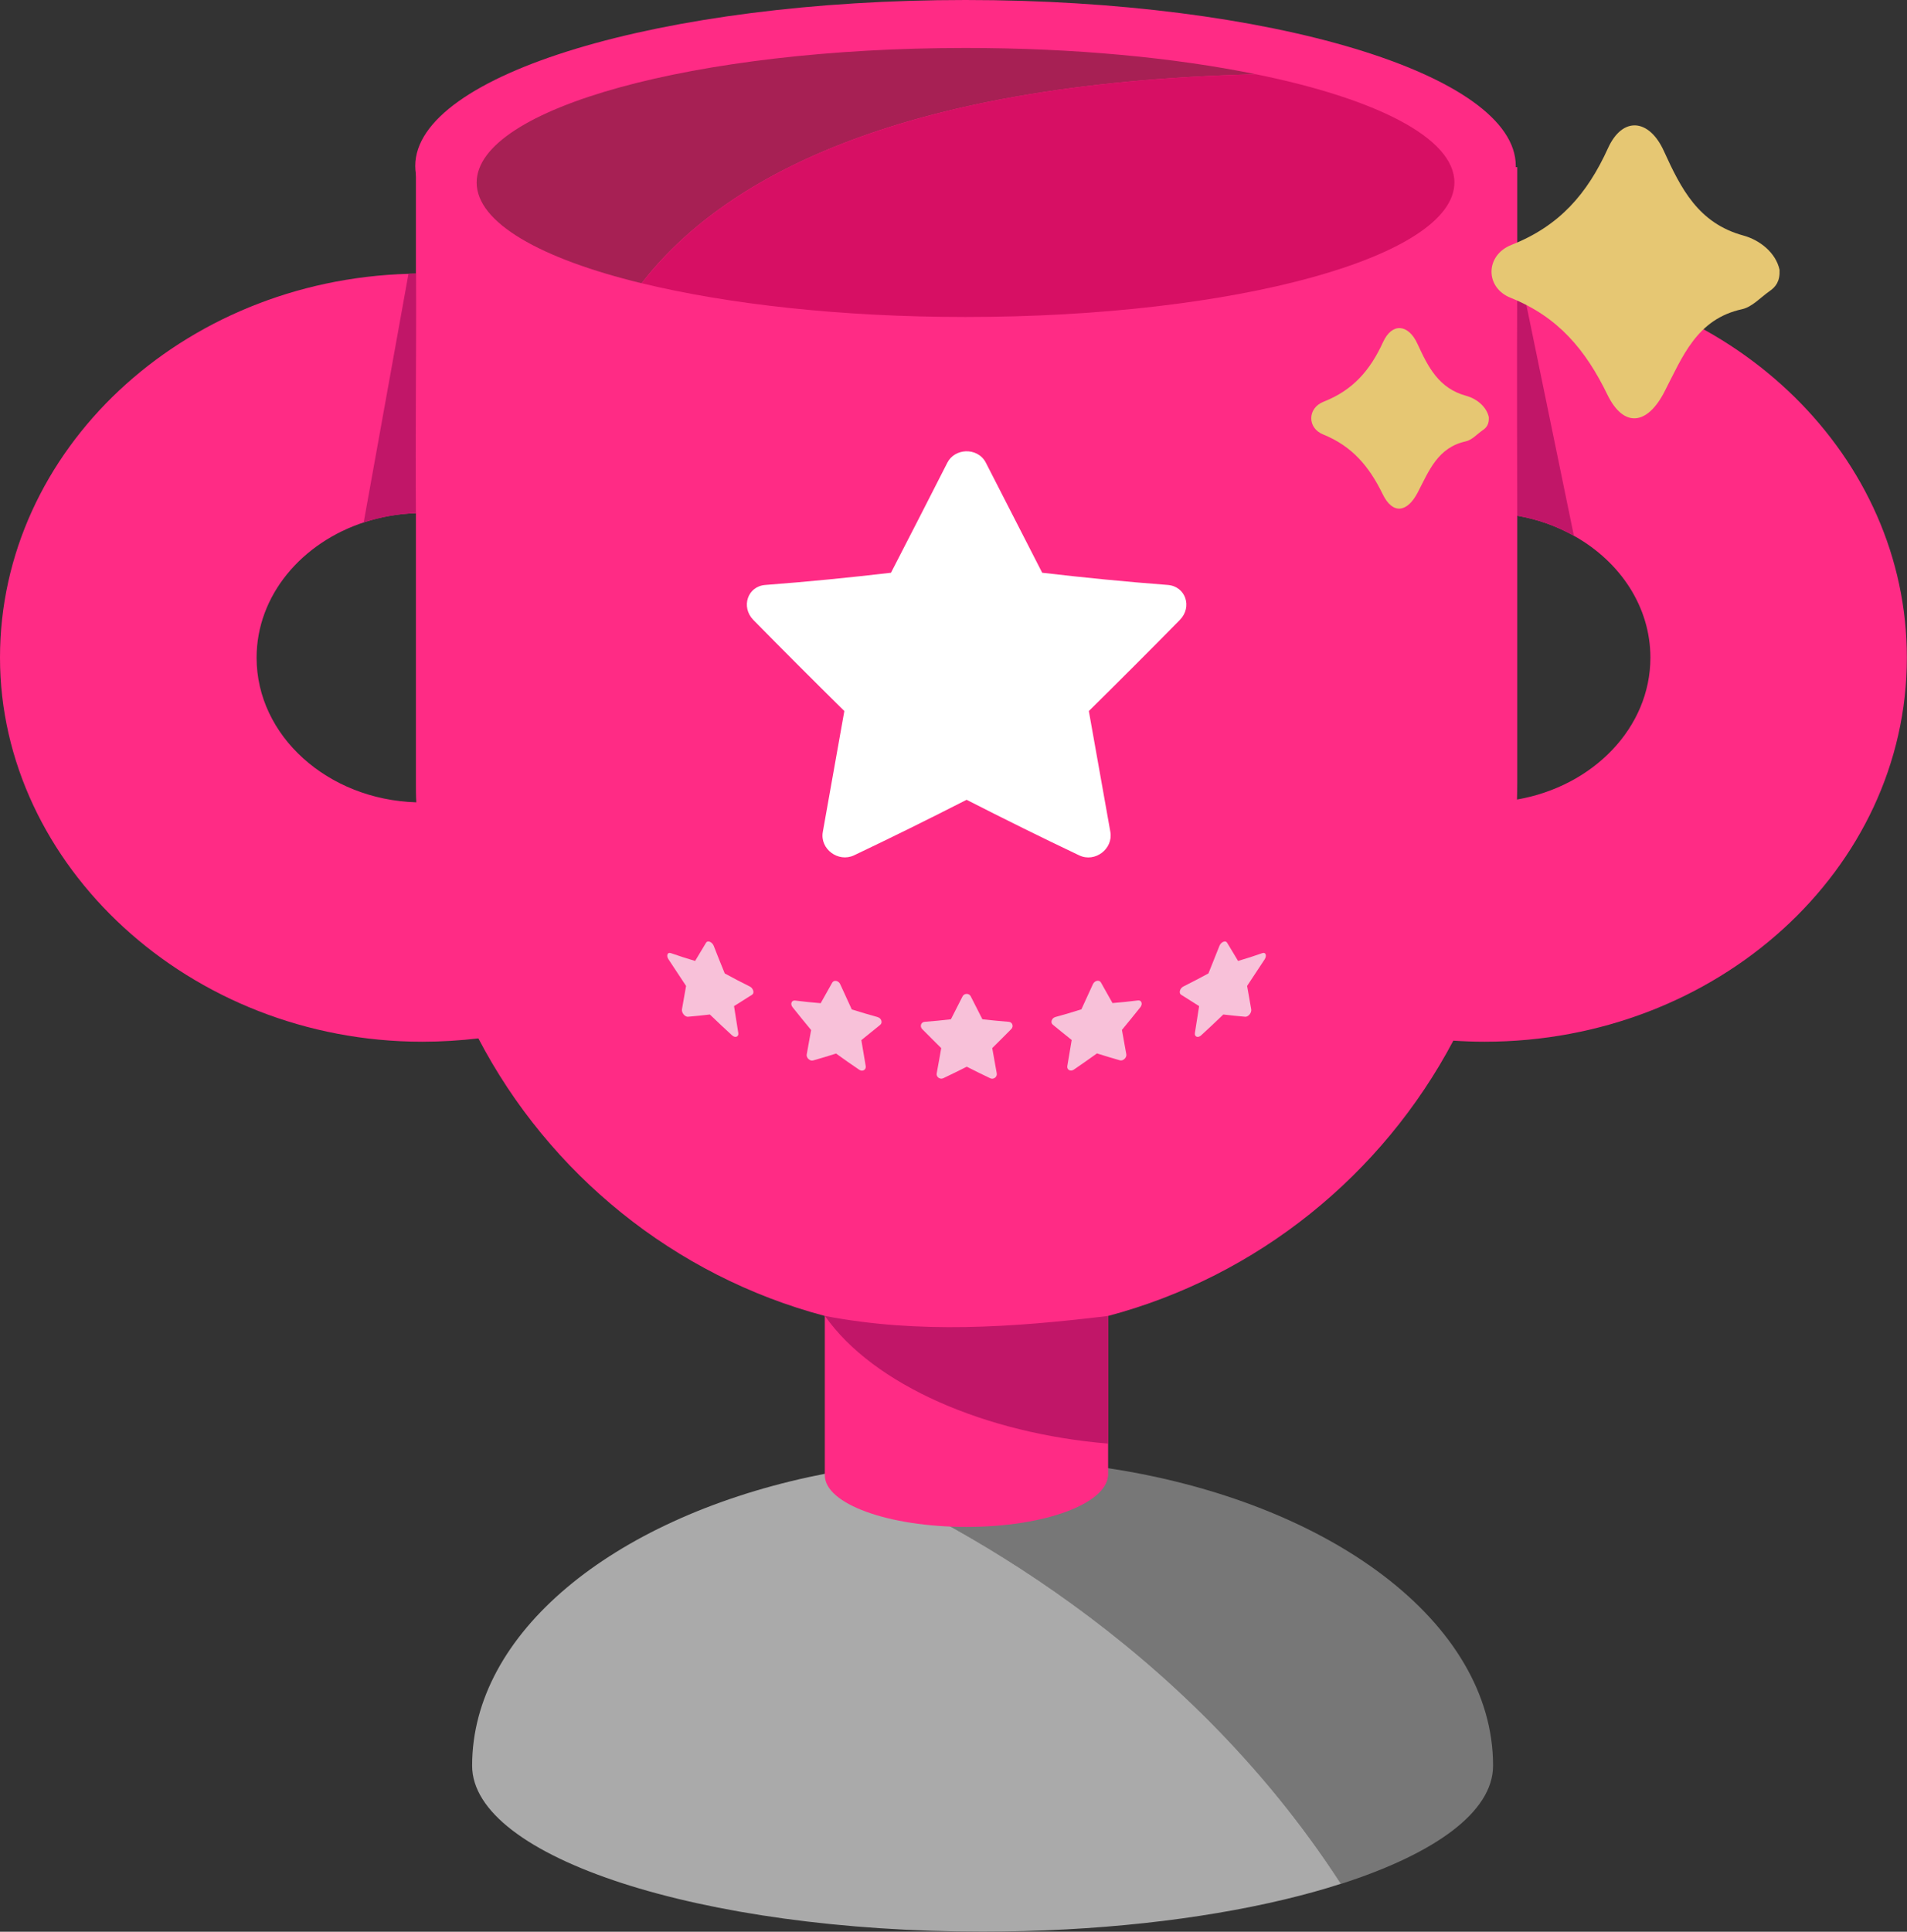 <svg width="158" height="160" viewBox="0 0 158 160" fill="none" xmlns="http://www.w3.org/2000/svg">
<rect x="0" y="0" width="158" height="160" fill="#333333" stroke="none"/>
<g clip-path="url(#clip0_397_98)">
<path d="M91.821 121.607C80.679 120.517 72.334 121.464 69.449 121.893C78.631 125.777 98.041 135.89 111.099 156.039C118.883 153.541 123.705 150.085 123.705 146.245C123.705 134.36 110.141 124.391 91.821 121.607Z" fill="#777777"/>
<path d="M69.449 121.893C68.733 121.992 68.348 122.069 68.348 122.069C67.897 122.157 67.445 122.256 67.005 122.344C50.743 125.887 39.117 135.241 39.117 146.245C39.117 153.838 58.054 159.989 81.416 159.989C90.775 159.989 99.428 158.999 106.43 157.326C108.082 156.93 109.645 156.501 111.099 156.028C98.041 135.879 78.631 125.766 69.449 121.882V121.893Z" fill="#AAAAAA"/>
<path d="M126.006 22.779C126.006 22.779 125.907 22.767 125.852 22.767H125.709V13.843H34.46V22.669C34.46 22.669 34.361 22.669 34.317 22.669C34.152 22.669 33.998 22.669 33.833 22.68C15.072 23.219 0 37.282 0 54.47C0 71.659 15.7 86.283 34.989 86.283C36.563 86.283 38.115 86.184 39.635 86.008C45.492 97.222 55.863 105.684 68.337 108.996V122.157C68.337 122.157 68.337 122.179 68.337 122.19C68.337 124.556 73.589 126.47 80.073 126.47C86.558 126.47 91.667 124.556 91.81 122.19C91.81 122.025 91.81 121.871 91.81 121.706C91.777 121.706 91.843 121.706 91.81 121.706V108.996C104.207 105.706 114.534 97.309 120.413 86.195C121.272 86.25 122.13 86.283 123 86.283C142.289 86.283 157.989 72.011 157.989 54.47C157.989 37.843 143.897 24.154 125.995 22.779H126.006ZM21.26 54.47C21.26 49.321 25.003 44.919 30.244 43.235C31.565 42.806 32.974 42.553 34.449 42.509H34.46V64.88C34.46 65.409 34.46 65.926 34.493 66.454C27.15 66.234 21.26 60.952 21.26 54.481V54.47ZM125.687 66.223C125.698 65.772 125.709 65.32 125.709 64.869V42.718C127.437 43.015 129.056 43.609 130.487 44.424C134.252 46.559 136.74 50.267 136.74 54.47C136.74 60.281 131.984 65.133 125.687 66.223Z" fill="#FF2B85"/>
<path d="M33.844 22.68L30.133 43.268C31.454 42.839 32.985 42.553 34.46 42.498C34.405 35.928 34.504 29.293 34.471 22.657" fill="#C11668"/>
<path d="M130.399 44.38C128.945 43.576 127.437 43.015 125.709 42.718C125.709 42.718 125.664 29.876 125.709 22.745C125.764 22.745 125.907 22.745 125.951 22.756L130.399 44.369V44.38Z" fill="#C11668"/>
<path d="M91.821 108.996V119.571C81.67 118.735 72.367 114.729 68.348 108.996C76.154 110.492 83.883 109.953 91.821 108.996Z" fill="#C11668"/>
<path fill-rule="evenodd" clip-rule="evenodd" d="M62.116 81.706C61.423 81.365 60.729 81.001 60.047 80.627C59.738 79.868 59.43 79.109 59.133 78.338C59.001 78.019 58.637 77.865 58.505 78.074C58.197 78.581 57.9 79.087 57.591 79.593C56.92 79.395 56.248 79.175 55.577 78.944C55.301 78.845 55.18 79.153 55.389 79.461C55.874 80.198 56.358 80.935 56.843 81.662C56.733 82.311 56.612 82.96 56.502 83.598C56.457 83.874 56.744 84.237 56.997 84.215C57.602 84.16 58.208 84.105 58.813 84.028C59.419 84.611 60.036 85.194 60.652 85.755C60.916 85.997 61.214 85.876 61.17 85.568C61.048 84.82 60.938 84.082 60.817 83.334C61.313 83.026 61.819 82.707 62.315 82.388C62.524 82.256 62.414 81.849 62.116 81.706Z" fill="#F8C1D9"/>
<path fill-rule="evenodd" clip-rule="evenodd" d="M72.73 84.248C72.014 84.049 71.288 83.829 70.572 83.609C70.253 82.916 69.934 82.212 69.614 81.519C69.482 81.222 69.097 81.144 68.954 81.386C68.635 81.959 68.315 82.531 67.996 83.092C67.28 83.037 66.576 82.96 65.871 82.872C65.574 82.839 65.453 83.169 65.673 83.433C66.179 84.072 66.697 84.699 67.203 85.315C67.082 85.986 66.961 86.657 66.84 87.329C66.785 87.615 67.104 87.912 67.368 87.835C68.007 87.659 68.635 87.461 69.273 87.263C69.912 87.725 70.55 88.176 71.189 88.605C71.464 88.792 71.772 88.605 71.728 88.308C71.607 87.593 71.486 86.867 71.365 86.151C71.882 85.733 72.4 85.315 72.928 84.886C73.148 84.71 73.027 84.325 72.719 84.248H72.73Z" fill="#F8C1D9"/>
<path fill-rule="evenodd" clip-rule="evenodd" d="M83.564 84.633C82.837 84.578 82.11 84.501 81.395 84.424C81.075 83.796 80.745 83.158 80.426 82.52C80.294 82.256 79.897 82.256 79.754 82.52C79.435 83.158 79.105 83.785 78.785 84.424C78.059 84.512 77.332 84.578 76.617 84.633C76.308 84.655 76.187 85.007 76.407 85.238C76.936 85.766 77.453 86.294 77.982 86.812C77.861 87.505 77.74 88.209 77.607 88.902C77.552 89.2 77.872 89.43 78.147 89.309C78.796 89.001 79.446 88.682 80.096 88.352C80.745 88.682 81.395 89.001 82.044 89.309C82.32 89.442 82.639 89.2 82.584 88.902C82.463 88.209 82.341 87.516 82.209 86.812C82.738 86.294 83.255 85.766 83.784 85.238C84.004 85.018 83.883 84.655 83.575 84.633H83.564Z" fill="#F8C1D9"/>
<path fill-rule="evenodd" clip-rule="evenodd" d="M94.298 82.861C93.593 82.949 92.888 83.026 92.173 83.081C91.854 82.52 91.534 81.948 91.215 81.376C91.083 81.133 90.698 81.21 90.555 81.508C90.235 82.212 89.916 82.905 89.597 83.598C88.881 83.829 88.165 84.038 87.439 84.237C87.13 84.325 87.009 84.699 87.23 84.875C87.747 85.304 88.275 85.722 88.793 86.14C88.672 86.867 88.551 87.582 88.43 88.297C88.375 88.605 88.694 88.781 88.969 88.594C89.608 88.154 90.246 87.714 90.885 87.252C91.523 87.45 92.162 87.648 92.79 87.824C93.054 87.901 93.373 87.593 93.318 87.318C93.197 86.647 93.076 85.975 92.955 85.304C93.472 84.688 93.978 84.049 94.485 83.422C94.694 83.158 94.584 82.828 94.287 82.861H94.298Z" fill="#F8C1D9"/>
<path fill-rule="evenodd" clip-rule="evenodd" d="M104.592 78.944C103.931 79.175 103.26 79.395 102.577 79.593C102.28 79.087 101.972 78.591 101.663 78.074C101.531 77.865 101.168 78.019 101.036 78.338C100.728 79.109 100.43 79.868 100.122 80.627C99.439 81.001 98.746 81.353 98.052 81.706C97.755 81.849 97.645 82.256 97.854 82.388C98.361 82.707 98.856 83.026 99.351 83.334C99.23 84.082 99.12 84.82 98.999 85.568C98.955 85.876 99.252 85.997 99.516 85.755C100.133 85.194 100.75 84.611 101.355 84.028C101.961 84.105 102.566 84.16 103.172 84.215C103.425 84.237 103.722 83.874 103.667 83.598C103.557 82.949 103.436 82.3 103.326 81.662C103.81 80.935 104.295 80.198 104.779 79.461C104.977 79.153 104.867 78.845 104.592 78.944Z" fill="#F8C1D9"/>
<path d="M79.996 27.488C105.176 27.488 125.587 21.335 125.587 13.744C125.587 6.153 105.176 0 79.996 0C54.817 0 34.405 6.153 34.405 13.744C34.405 21.335 54.817 27.488 79.996 27.488Z" fill="#FF2B85"/>
<path d="M104.064 6.151C97.337 4.776 89.013 3.973 79.996 3.973C57.625 3.973 39.492 8.957 39.492 15.12C39.492 18.443 44.776 21.425 53.155 23.461C59.761 14.933 74.007 6.889 104.052 6.151H104.064Z" fill="#A72054"/>
<path d="M104.064 6.151C74.018 6.889 59.761 14.933 53.166 23.461C60.311 25.199 69.703 26.256 79.997 26.256C102.368 26.256 120.501 21.271 120.501 15.109C120.501 11.433 114.039 8.176 104.064 6.151Z" fill="#D70F64"/>
<path d="M96.764 48.451C93.296 48.187 89.817 47.846 86.349 47.439C84.797 44.413 83.244 41.376 81.681 38.327C81.34 37.656 80.657 37.348 79.996 37.381C79.391 37.414 78.796 37.722 78.488 38.327C76.936 41.376 75.383 44.413 73.82 47.439C70.341 47.846 66.873 48.187 63.405 48.451C61.941 48.561 61.368 50.267 62.414 51.345C64.924 53.898 67.434 56.407 69.956 58.894C69.361 62.228 68.767 65.574 68.172 68.908C67.919 70.316 69.449 71.461 70.759 70.845C73.864 69.37 76.98 67.829 80.085 66.245C83.189 67.829 86.305 69.37 89.41 70.845C90.72 71.472 92.239 70.316 91.997 68.908C91.403 65.574 90.808 62.239 90.213 58.894C92.724 56.418 95.245 53.898 97.755 51.345C98.812 50.267 98.228 48.572 96.764 48.451Z" fill="white"/>
<path fill-rule="evenodd" clip-rule="evenodd" d="M147.442 22.349C147.486 23.296 147.133 23.758 146.605 24.121C145.867 24.638 145.174 25.419 144.348 25.607C140.572 26.421 139.405 29.546 137.907 32.44C136.487 35.213 134.527 35.466 133.173 32.682C131.378 28.985 129.099 26.245 125.169 24.671C123.022 23.824 123.044 21.139 125.235 20.281C129.199 18.718 131.511 16.055 133.228 12.27C134.439 9.607 136.641 9.838 137.852 12.501C139.272 15.615 140.704 18.487 144.447 19.51C145.812 19.884 147.133 20.93 147.442 22.349Z" fill="#E6C773"/>
<path fill-rule="evenodd" clip-rule="evenodd" d="M123.352 34.553C123.385 35.136 123.165 35.422 122.835 35.642C122.373 35.962 121.954 36.446 121.448 36.556C119.125 37.062 118.398 38.988 117.473 40.77C116.592 42.476 115.381 42.63 114.556 40.924C113.444 38.647 112.045 36.963 109.623 35.983C108.302 35.455 108.313 33.805 109.656 33.276C112.1 32.319 113.521 30.669 114.589 28.336C115.337 26.696 116.692 26.839 117.44 28.479C118.321 30.393 119.202 32.176 121.503 32.792C122.339 33.023 123.154 33.673 123.352 34.542" fill="#E6C773"/>
</g>
<defs>
<clipPath id="clip0_397_98">
<rect width="158" height="160" fill="white"/>
</clipPath>
</defs>
</svg>
